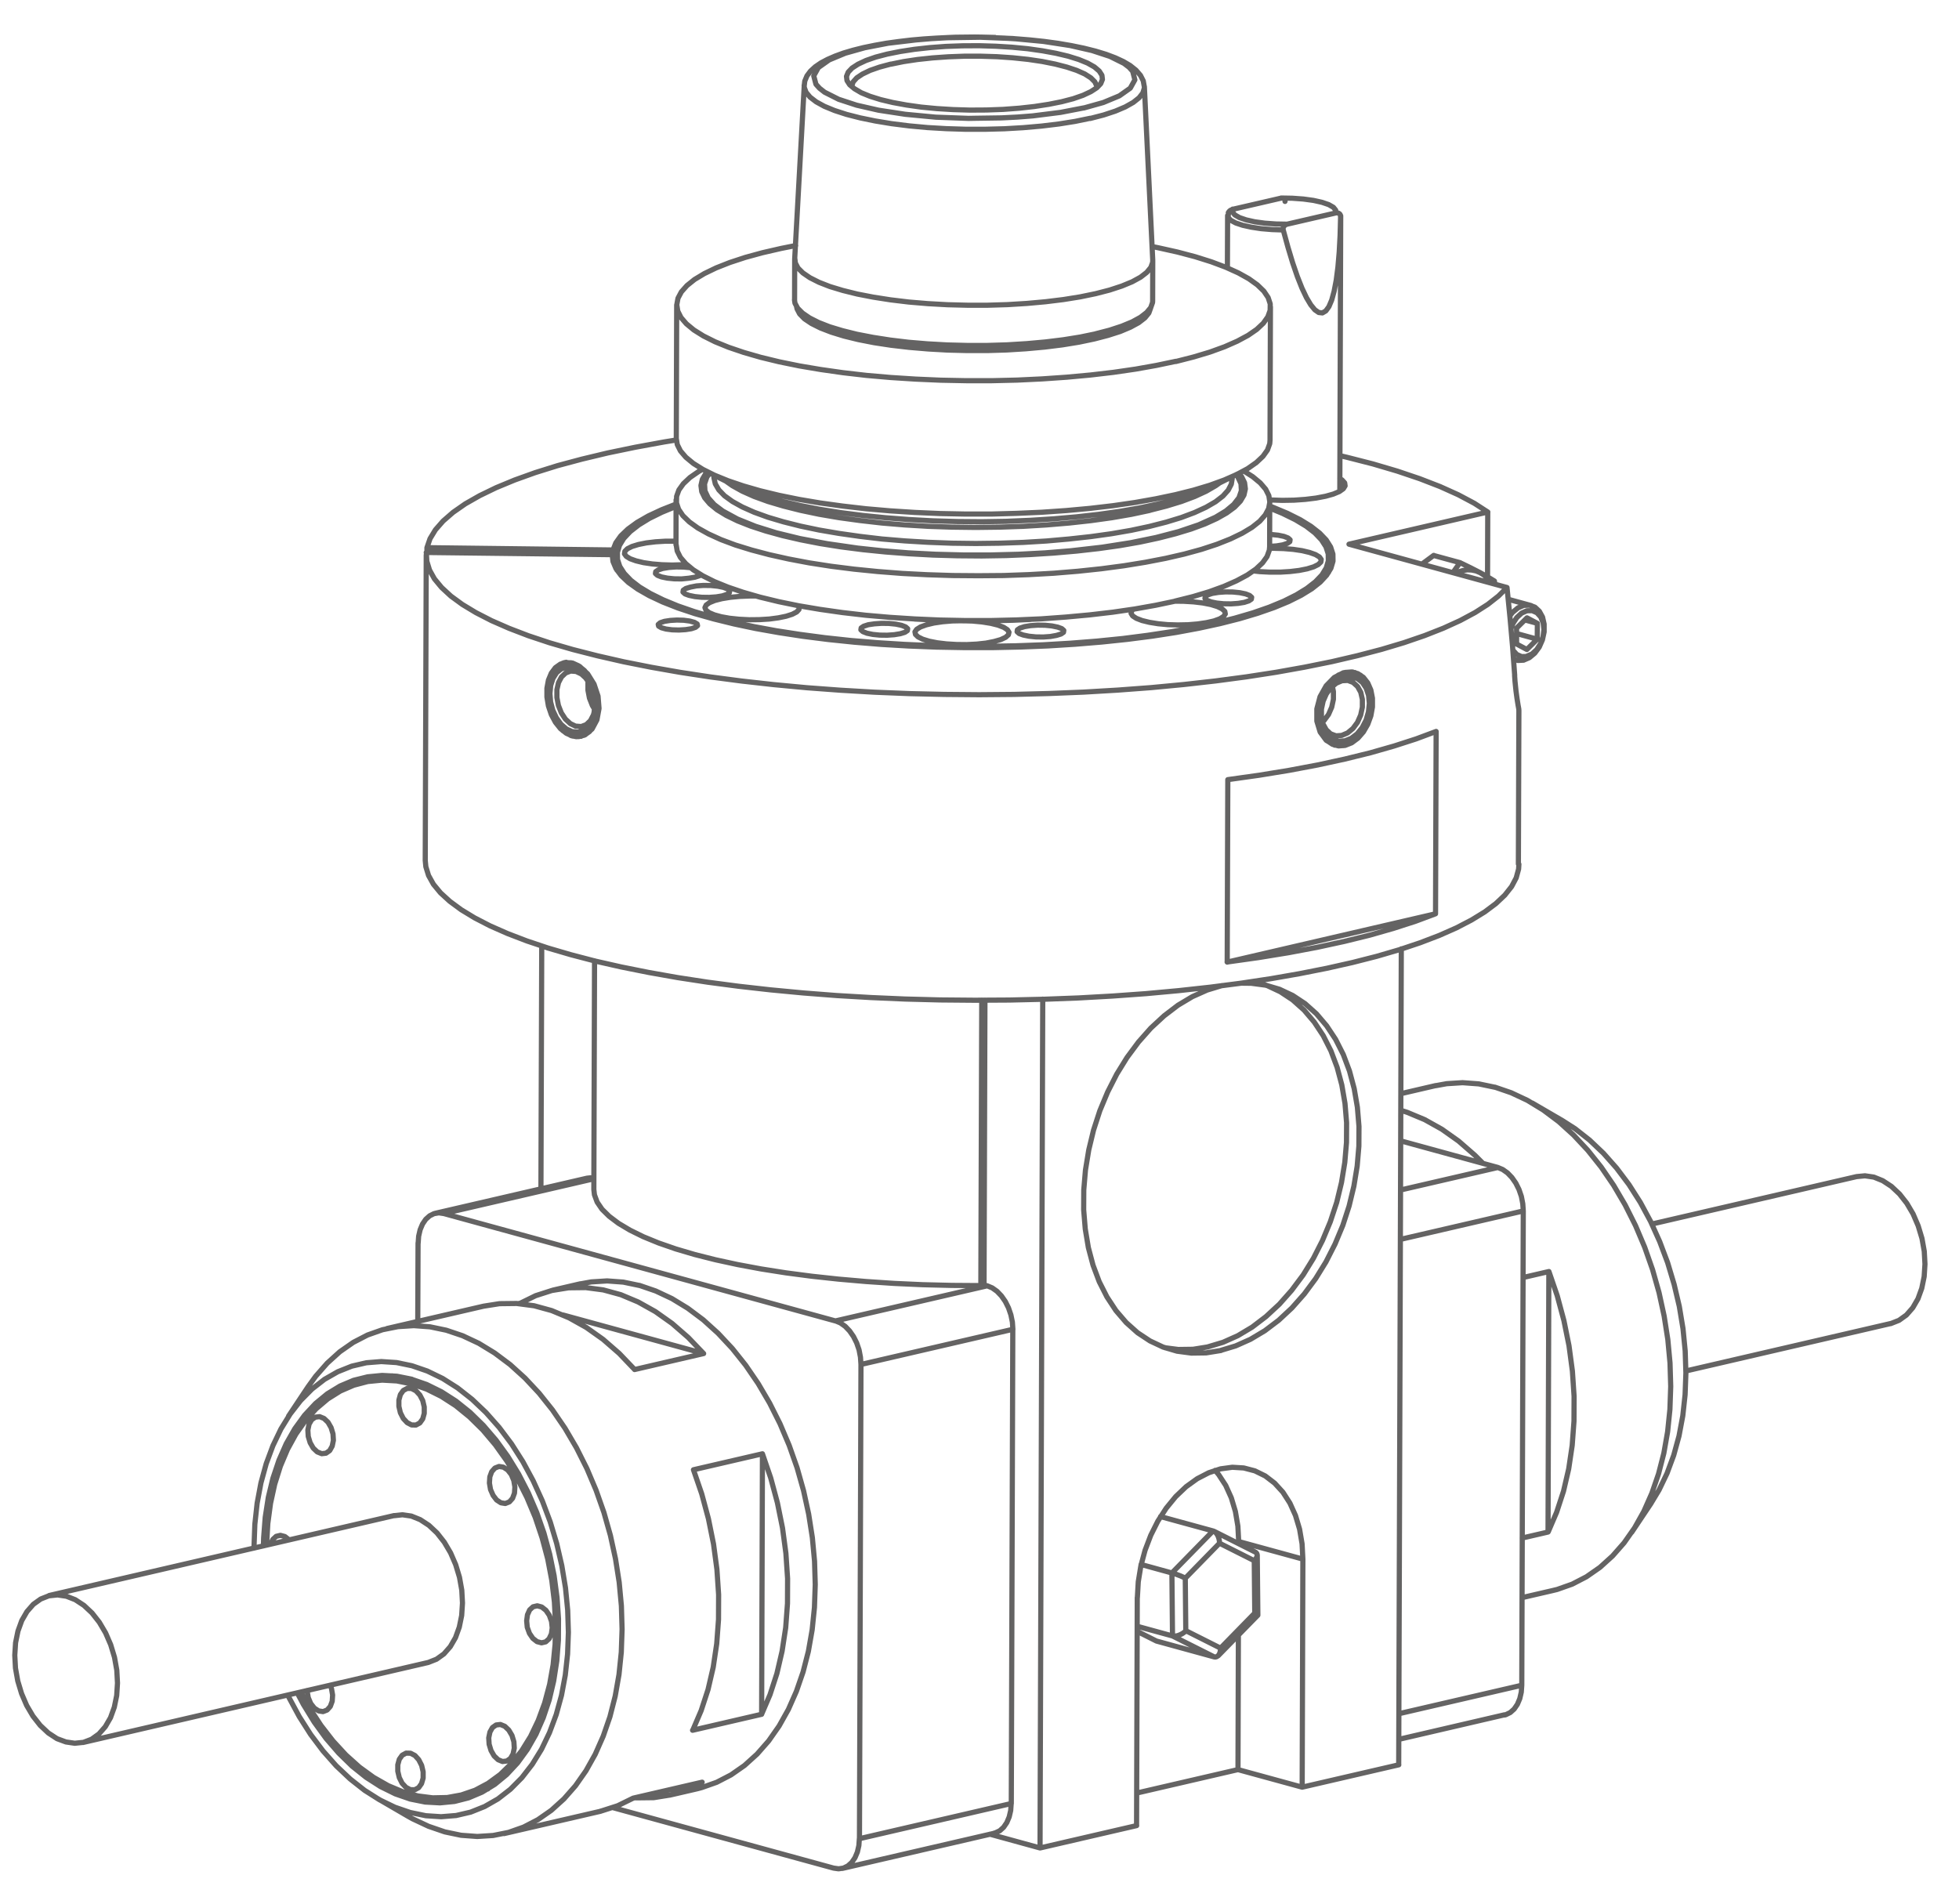 <?xml version="1.0" encoding="utf-8"?>
<!-- Generator: Adobe Illustrator 27.4.1, SVG Export Plug-In . SVG Version: 6.00 Build 0)  -->
<svg version="1.1" id="katman_1" xmlns="http://www.w3.org/2000/svg" xmlns:xlink="http://www.w3.org/1999/xlink" x="0px" y="0px"
	 viewBox="0 0 196.25 190.76" style="enable-background:new 0 0 196.25 190.76;" xml:space="preserve">
<style type="text/css">
	.st0{fill:none;stroke:#646363;stroke-width:0.519;stroke-linecap:round;stroke-linejoin:round;stroke-miterlimit:10;}
</style>
<path class="st0" d="M42.7,55.6L42.6,86.2 M152.11,86.56l0.05-15.35 M30.86,138.94l-1.95,2.93 M37.79,180.17l3.04,1.77
	 M48.45,130.86l-9.68,2.24 M58.13,128.62l-2.76,0.64 M67.08,179.85l2.77-0.64 M50.5,183.7l9.68-2.24 M45.98,179.9l2.89-0.67
	 M39.28,137.84l-2.9,0.67 M67.79,30.55l-0.04,13.36 M127.23,44.1l0.04-13.36 M70.94,47.31l2.19,1.1 M121.82,48.56l2.19-1.09
	 M67.73,50.08l-0.01,4.5 M127.19,54.77l0.01-4.5 M71.52,47.59l0,0.21 M123.44,47.97l0-0.21 M59.56,96.26l-0.07,22.89 M115.48,26.07
	l-0.84-17.4 M80.57,8.56l-0.96,17.4 M97.62,3.71l-1.88,0.02L95,3.76l-1.21,0.06L92.56,3.9L91.3,4.01l-1.26,0.15L88.8,4.33
	l-1.18,0.21L86.5,4.77l-1.04,0.26l-0.95,0.28l-0.85,0.31l-0.76,0.33l-0.66,0.35l-0.57,0.39l-0.47,0.43l-0.36,0.48l-0.22,0.53
	l-0.05,0.43 M99.68,3.75l-0.07,0l-1.24-0.03l-0.74-0.01 M114.63,8.66l-0.1-0.56l-0.28-0.55l-0.45-0.52l-0.59-0.47l-0.68-0.4
	l-0.8-0.37l-0.93-0.35l-1.05-0.32l-1.16-0.29l-1.26-0.26l-1.34-0.23l-1.4-0.19l-1.42-0.15l-1.36-0.11l-1.19-0.07l-0.94-0.04
	 M79.61,26.02l-0.01,4.02 M115.47,30.15l0.01-4.02 M84.38,187.19l15.21-3.52 M125.78,155.51l-4.17-2.1 M122.04,165.88l3.97-4.06
	 M126.01,161.82l-0.06-6.03 M58.8,118.04l-15.21,3.52 M140.13,174.26l10.59-2.46 M152.48,160.06l3.07-0.71 M143.83,108.76
	l-3.49,0.81 M163.46,153.52l1.95-2.92 M156.54,112.28l-3.04-1.77 M168.9,137.35l20.5-4.75 M185.99,117.88l-20.5,4.75 M39.48,151.84
	l-34.56,8.01 M8.33,174.57l34.56-8.01 M134.22,49.22l0.09-27.6 M122.98,21.59l-0.02,5.24 M123.05,21.67l-0.02,0.12 M123.09,21.32
	l-0.02,0.13 M153.39,60.67l-2.3-0.63 M151.62,66.05l0.27,0.07 M58.2,73.77l0.01,0 M56.73,66.35l-0.24,0.05 M135.74,67.38l-0.01,0
	 M133.73,74.66l0.01,0 M61.81,55.66l0,1.47 M133.09,57.35l0.01-1.47 M69.26,62.99l-0.58,0.09l-0.67,0.04l-0.68-0.02l-0.61-0.08
	l-0.47-0.13l-0.27-0.16l-0.04-0.17l0.2-0.17l0.42-0.14l0.58-0.09l0.67-0.04l0.68,0.02l0.61,0.08l0.47,0.13l0.27,0.16l0.04,0.17
	l-0.2,0.17L69.26,62.99z M132.78,49.72l-0.94,0.18l-1.06,0.13l-1.14,0.08l-1.18,0.02l-1.17-0.04l-0.1-0.01 M134.22,47.94l0.23,0.15
	l0.26,0.29l0.04,0.3l-0.18,0.29l-0.4,0.28l-0.6,0.25l-0.78,0.22 M61.34,55.57l-18.64-0.22 M61.41,55.1l0.28-0.71l0.5-0.7l0.71-0.68
	l0.92-0.67l1.13-0.65l1.33-0.62l1.45-0.57 M127.21,50.7l0.31,0.12l1.46,0.61l1.28,0.64l1.07,0.66l0.87,0.68l0.66,0.69l0.44,0.7
	l0.23,0.71l0.01,0.71l-0.21,0.71l-0.43,0.7l-0.64,0.69l-0.85,0.67l-1.06,0.65l-1.26,0.63l-1.45,0.6L126,61.44l-1.81,0.54l-1.97,0.5
	l-2.12,0.46l-2.26,0.42l-2.38,0.37l-2.49,0.32l-2.58,0.27l-2.66,0.22l-2.72,0.17l-2.77,0.11l-2.8,0.06l-2.81,0l-2.81-0.05
	l-2.79-0.11l-2.74-0.16l-2.69-0.22l-2.62-0.27l-2.53-0.32l-2.43-0.37l-2.31-0.41l-2.18-0.46l-2.03-0.5l-1.88-0.53l-1.71-0.57
	l-1.53-0.6l-1.34-0.63l-1.14-0.65l-0.94-0.67l-0.73-0.69l-0.52-0.7l-0.3-0.71l-0.08-0.71 M42.77,54.87l18.64,0.23 M42.77,54.87
	l0.31-0.9l0.54-0.89l0.77-0.88l1-0.87l1.22-0.85l1.44-0.82l1.65-0.8l1.86-0.77l2.06-0.74l2.24-0.7L58.29,46l2.59-0.62l2.75-0.57
	l2.89-0.53l1.23-0.2 M134.23,45.65l0.69,0.16l2.62,0.67l2.44,0.72l2.25,0.76l2.04,0.79l1.82,0.82l1.6,0.85l1.36,0.88 M149.04,51.3
	l-13.9,3.22 M135.14,54.52l15.83,4.34 M150.97,58.86l-0.85,0.85l-1.07,0.84l-1.28,0.82l-1.49,0.8l-1.69,0.77l-1.88,0.74l-2.07,0.71
	l-2.24,0.67l-2.41,0.63l-2.57,0.6l-2.72,0.55l-2.85,0.51l-2.98,0.46l-3.09,0.41l-3.19,0.36l-3.28,0.31l-3.35,0.25l-3.41,0.2
	l-3.46,0.14l-3.49,0.09l-3.51,0.03l-3.51-0.03l-3.49-0.08l-3.47-0.14l-3.43-0.2l-3.37-0.25l-3.31-0.31l-3.22-0.36l-3.13-0.41
	l-3.02-0.46l-2.9-0.51l-2.77-0.55l-2.63-0.6l-2.47-0.63l-2.31-0.67l-2.13-0.71L51,62.95l-1.76-0.77l-1.56-0.8l-1.36-0.82l-1.15-0.84
	l-0.93-0.86l-0.72-0.87l-0.49-0.88l-0.27-0.88l-0.05-0.88 M57.21,73.7l-0.83-0.5l-0.7-0.85l-0.51-1.11L54.91,70l0-1.23l0.26-1.07
	l0.51-0.81l0.7-0.45l0.83-0.04l0.86,0.37l0.8,0.74l0.64,1.03l0.4,1.2l0.1,1.24l-0.21,1.14l-0.49,0.92l-0.71,0.59l-0.84,0.18
	L57.21,73.7z M134.59,74.7l-0.92-0.06l-0.81-0.47l-0.61-0.83l-0.33-1.09v-1.23l0.32-1.22l0.61-1.09l0.81-0.83l0.92-0.48l0.91-0.08
	l0.81,0.33l0.62,0.71l0.38,1.01l0.09,1.19l-0.2,1.24l-0.47,1.16l-0.7,0.94l-0.86,0.61L134.59,74.7z M122.94,96.39L123,78.11
	 M143.81,91.55l-2.01,0.75l-2.2,0.71l-2.38,0.68l-2.56,0.63l-2.72,0.59l-2.87,0.54l-3.01,0.49l-3.13,0.44 M143.87,73.28l-0.06,18.27
	 M123,78.11l3.13-0.44l3-0.49l2.87-0.54l2.72-0.59l2.56-0.63l2.38-0.68l2.2-0.71l2.01-0.75 M152.16,71.2l-0.01-0.17 M149.04,51.3
	l-0.02,6.49 M42.77,55.35l0-0.48 M42.6,86.2l0.06,0.63l0.27,0.88l0.49,0.88l0.71,0.86l0.93,0.85l1.14,0.84l1.35,0.82l1.55,0.8
	l1.75,0.77l1.93,0.74l2.12,0.71l2.29,0.67l2.45,0.64l2.61,0.59l2.75,0.55l2.88,0.51l3,0.46l3.11,0.41l3.2,0.36l3.28,0.31l3.35,0.26
	l3.41,0.2l3.45,0.15l3.48,0.09l3.49,0.03l3.49-0.02l3.47-0.08l3.44-0.13l3.4-0.19l3.34-0.24l3.27-0.3l3.19-0.35l3.09-0.4l2.98-0.45
	l2.86-0.5l2.73-0.54l2.58-0.58l2.43-0.62l2.26-0.66l2.09-0.7l1.91-0.73l1.72-0.76l1.52-0.79l1.32-0.81l1.11-0.83l0.9-0.85l0.68-0.86
	l0.46-0.87l0.24-0.88l0.03-0.49 M151.74,67.67l-0.21-2.86l-0.26-2.94l-0.3-3.01 M152.15,71.03l-0.07-0.38l-0.11-0.69l-0.1-0.74
	l-0.1-0.97l-0.04-0.59 M41.11,181.59l1.55,0.32l1.53,0.1l1.5-0.12l1.46-0.34l1.4-0.56l1.33-0.76l1.25-0.97l1.15-1.16l1.04-1.34
	l0.93-1.51l0.8-1.67l0.67-1.8l0.53-1.93l0.38-2.03l0.23-2.11l0.08-2.17l-0.07-2.22l-0.22-2.24l-0.37-2.23l-0.51-2.21l-0.65-2.17
	l-0.79-2.1l-0.92-2.02l-1.03-1.91l-1.14-1.79l-1.24-1.65l-1.32-1.49l-1.39-1.32l-1.45-1.14l-1.5-0.95l-1.53-0.74l-1.54-0.53
	l-1.54-0.32l-1.53-0.1l-1.5,0.12l-1.46,0.34l-1.4,0.56l-1.33,0.76l-1.25,0.97l-1.15,1.16l-1.04,1.34l-0.93,1.51l-0.8,1.67l-0.67,1.8
	l-0.53,1.93l-0.38,2.03l-0.23,2.11l-0.08,2.17v0.22 M28.83,169.82l0.12,0.25l1.03,1.91l1.14,1.79l1.24,1.65l1.32,1.49l1.4,1.32
	l1.45,1.14l1.5,0.95l1.53,0.74l1.54,0.53 M44.56,183.53l-1.63-0.56l-1.62-0.76l-0.48-0.27 M30.86,138.94l0.76-1.05l1.16-1.32
	l1.26-1.14l1.35-0.94l1.43-0.74l1.5-0.53l1.55-0.31l1.59-0.1l1.62,0.12l1.63,0.34l1.63,0.55l1.62,0.76l1.59,0.97l1.55,1.16
	l1.49,1.35l1.42,1.52l1.34,1.68l1.25,1.83l1.15,1.96l1.04,2.07l0.92,2.17l0.79,2.24l0.65,2.3l0.51,2.34l0.37,2.36l0.22,2.36
	l0.07,2.34l-0.08,2.3l-0.23,2.24l-0.38,2.16L61.1,172l-0.67,1.94l-0.8,1.81l-0.93,1.66l-1.05,1.5l-1.16,1.32l-1.26,1.14l-1.35,0.94
	l-1.43,0.74l-1.5,0.53l-1.55,0.31l-1.59,0.1l-1.62-0.12l-1.63-0.34 M61.41,56.21l0-1.12 M61.34,55.57v0.16 M41.25,138.19l1.5,0.52
	l1.48,0.73l1.45,0.93l1.4,1.12l1.34,1.31l1.27,1.48l1.18,1.63l1.08,1.76l0.97,1.88l0.85,1.98l0.72,2.06l0.58,2.12l0.44,2.15
	l0.29,2.17l0.15,2.16l-0.01,2.13l-0.16,2.08l-0.31,2l-0.45,1.91l-0.6,1.79l-0.73,1.66l-0.86,1.51l-0.98,1.35l-1.09,1.17l-1.19,0.98
	l-1.28,0.78l-1.35,0.57l-1.41,0.36l-1.45,0.14l-1.48-0.08l-1.5-0.3l-1.5-0.52l-1.48-0.73l-1.45-0.93l-1.4-1.12l-1.34-1.31
	l-1.27-1.47l-1.18-1.63l-1.08-1.76l-0.61-1.15 M26.39,154.88l0.02-0.79l0.16-2.08l0.31-2l0.46-1.91l0.6-1.79l0.73-1.66l0.86-1.51
	l0.98-1.35l1.09-1.17l1.19-0.98l1.28-0.78l1.35-0.57l1.41-0.35l1.45-0.14l1.48,0.08l1.5,0.3 M64.07,128.79l-1.63-0.34l-1.62-0.12
	l-1.59,0.1l-1.1,0.2 M69.85,179.21l0.45-0.12l1.5-0.53l1.43-0.74l1.35-0.94l1.26-1.14l1.16-1.32l1.05-1.5l0.93-1.66l0.8-1.81
	l0.67-1.94l0.53-2.06l0.38-2.16l0.23-2.24l0.08-2.3l-0.07-2.34l-0.22-2.36l-0.37-2.36l-0.51-2.34l-0.65-2.3l-0.79-2.24l-0.92-2.17
	l-1.04-2.07l-1.15-1.96l-1.25-1.83l-1.34-1.68l-1.42-1.52l-1.49-1.35l-1.55-1.16l-1.59-0.97l-1.62-0.76l-1.63-0.56 M52.11,130.57
	l1.55-0.76l1.62-0.52l1.68-0.27l1.72-0.02l1.75,0.23l1.76,0.48l1.74,0.73l1.72,0.96l1.68,1.19l1.62,1.41l1.54,1.61 M51.95,130.6
	l0.16-0.04 M48.45,130.86l1.59-0.25l1.72-0.02l1.75,0.23l1.75,0.48l1.75,0.73l1.72,0.96l1.68,1.19l1.62,1.41l1.54,1.61
	 M63.57,137.21l6.91-1.6 M70.34,178.55l-1.55,0.76l-1.62,0.52l-1.68,0.27l-1.72,0.02l-0.18-0.01 M63.43,180.15l6.91-1.6
	 M63.43,180.15l-1.55,0.76l-1.62,0.52l-0.09,0.02 M76.38,145.65l0.83,2.42l0.67,2.49l0.51,2.52l0.34,2.54l0.17,2.53l-0.01,2.49
	l-0.18,2.43l-0.36,2.35l-0.52,2.24l-0.69,2.12l-0.84,1.96 M69.47,147.25l6.91-1.6 M69.47,147.25l0.83,2.42l0.67,2.49l0.51,2.53
	l0.34,2.54l0.17,2.53l-0.01,2.49l-0.18,2.43l-0.35,2.35l-0.52,2.24l-0.69,2.11l-0.84,1.96 M69.38,173.35l6.91-1.6 M41.25,138.65
	l1.49,0.52l1.47,0.73l1.44,0.93l1.39,1.13l1.33,1.31l1.25,1.48l1.16,1.63l1.06,1.77l0.95,1.89l0.83,1.98l0.69,2.06l0.56,2.11
	l0.41,2.15l0.26,2.16l0.11,2.14l-0.04,2.1l-0.2,2.05l-0.35,1.96l-0.5,1.87l-0.64,1.74l-0.77,1.61l-0.9,1.45l-1.02,1.27l-1.12,1.09
	l-1.22,0.89l-1.3,0.69l-1.37,0.47l-1.42,0.26l-1.46,0.03l-1.48-0.19l-1.49-0.41l-1.48-0.62l-1.46-0.83l-1.42-1.03l-1.36-1.22
	l-1.29-1.4l-1.21-1.56l-1.11-1.7l-0.91-1.64 M26.71,154.8l0-0.09l0.12-2.08l0.27-2.01l0.42-1.92l0.57-1.81l0.71-1.68l0.84-1.53
	l0.96-1.36l1.07-1.18l1.17-0.99l1.26-0.79l1.34-0.58l1.4-0.37l1.44-0.14l1.47,0.08l1.49,0.3 M49.33,173.08l0.37-0.26l0.43-0.05
	l0.44,0.18l0.4,0.38l0.32,0.54l0.19,0.63l0.04,0.64l-0.12,0.58l-0.26,0.45l-0.37,0.26l-0.43,0.05l-0.44-0.18l-0.4-0.38l-0.31-0.54
	l-0.19-0.63l-0.04-0.64l0.12-0.58L49.33,173.08z M49.4,149.82l-0.26-0.59l-0.11-0.65l0.04-0.62l0.19-0.52l0.32-0.36l0.41-0.16
	l0.44,0.07l0.43,0.28l0.36,0.46l0.25,0.59l0.11,0.65l-0.04,0.62l-0.19,0.52l-0.32,0.36l-0.41,0.16l-0.44-0.07l-0.43-0.28
	L49.4,149.82z M33.03,145.33l-0.37,0.26l-0.43,0.05l-0.45-0.18l-0.4-0.38l-0.31-0.54l-0.19-0.63l-0.04-0.64l0.12-0.58l0.26-0.45
	l0.37-0.26l0.43-0.05l0.44,0.18l0.4,0.38l0.31,0.54l0.19,0.63l0.04,0.64l-0.12,0.58L33.03,145.33z M33.08,168.83l0.13,0.35
	l0.11,0.64l-0.04,0.62l-0.19,0.52l-0.32,0.36l-0.41,0.16l-0.44-0.07l-0.43-0.28l-0.36-0.46l-0.25-0.59l-0.11-0.65l0-0.07
	 M41.13,175.65l0.44,0.23l0.38,0.42l0.29,0.57l0.15,0.64l0,0.63l-0.16,0.55l-0.29,0.41l-0.39,0.21l-0.44-0.01l-0.44-0.23l-0.39-0.42
	L40,178.09l-0.15-0.64l0-0.64l0.15-0.55l0.29-0.41l0.39-0.21L41.13,175.65z M27.11,154.71l0.22-0.48l0.34-0.31l0.42-0.1l0.45,0.12
	l0.42,0.33l0.01,0.01 M41.23,142.76l-0.44-0.23l-0.39-0.42l-0.29-0.57l-0.15-0.64l0-0.63l0.15-0.55l0.29-0.41l0.39-0.21l0.44,0.01
	l0.44,0.23l0.39,0.42l0.29,0.56l0.15,0.64l0,0.64l-0.15,0.55l-0.29,0.41l-0.39,0.21L41.23,142.76z M52.76,162.38l0.08-0.6l0.22-0.49
	l0.34-0.31l0.42-0.1l0.45,0.12l0.42,0.33l0.34,0.5l0.22,0.61l0.07,0.65l-0.08,0.6l-0.23,0.49l-0.34,0.31l-0.42,0.1l-0.45-0.12
	l-0.42-0.33l-0.34-0.5l-0.22-0.61L52.76,162.38z M42.89,166.56l0.03-0.01l0.81-0.32l0.74-0.53l0.64-0.73l0.52-0.9l0.38-1.05
	l0.24-1.17l0.08-1.25l-0.07-1.29l-0.23-1.29l-0.38-1.26l-0.51-1.18l-0.63-1.07l-0.73-0.93l-0.81-0.76l-0.87-0.57l-0.89-0.36
	l-0.89-0.13l-0.83,0.09 M109.62,33.96l-1.53,0.32l-1.66,0.27l-1.77,0.22l-1.87,0.17l-1.93,0.12l-1.97,0.06l-1.99,0l-1.98-0.05
	l-1.95-0.11l-1.89-0.16l-1.81-0.21l-1.71-0.26l-1.58-0.31l-1.43-0.35l-1.27-0.39l-1.09-0.42l-0.9-0.45l-0.7-0.47l-0.48-0.49
	l-0.26-0.5l-0.05-0.23 M115.28,30.82l-0.01,0.04l-0.18,0.5l-0.4,0.49l-0.62,0.48l-0.83,0.45l-1.02,0.43L111,33.6l-1.38,0.36
	 M117.79,36.2l-1.95,0.41l-2.08,0.37l-2.2,0.32l-2.31,0.27l-2.39,0.22l-2.46,0.17l-2.51,0.12l-2.54,0.06l-2.56,0l-2.55-0.05
	l-2.53-0.11l-2.49-0.16l-2.42-0.21l-2.34-0.27l-2.25-0.32l-2.13-0.36l-2.01-0.41l-1.86-0.45l-1.7-0.49l-1.53-0.52l-1.35-0.55
	l-1.16-0.58l-0.96-0.6l-0.75-0.62l-0.54-0.63l-0.32-0.64l-0.1-0.64l0.12-0.65l0.34-0.64l0.56-0.63L69.58,28l0.98-0.59l1.18-0.57
	l1.37-0.54l1.55-0.51l1.72-0.47l1.87-0.43l1.46-0.29 M115.42,24.7l0.6,0.12l1.93,0.43l1.78,0.47l1.62,0.51l1.44,0.54l1.26,0.57
	l1.06,0.59l0.85,0.61l0.65,0.63l0.43,0.64l0.21,0.64l-0.01,0.65l-0.23,0.64l-0.45,0.64l-0.66,0.62l-0.87,0.6l-1.08,0.58l-1.27,0.56
	l-1.46,0.53l-1.63,0.49l-1.8,0.46 M117.75,49.56l-1.95,0.41l-2.08,0.37l-2.2,0.32l-2.31,0.27l-2.39,0.22l-2.46,0.17l-2.51,0.11
	L99.3,51.5l-2.56,0l-2.55-0.05l-2.53-0.11l-2.49-0.16l-2.42-0.21l-2.34-0.27l-2.25-0.31l-2.13-0.36l-2.01-0.41l-1.86-0.45l-1.7-0.49
	l-1.53-0.52l-1.35-0.55l-1.16-0.58l-0.96-0.6l-0.75-0.62l-0.54-0.63l-0.32-0.64l-0.1-0.62 M127.23,44.1l-0.03,0.35l-0.23,0.64
	l-0.45,0.63l-0.66,0.62l-0.87,0.61l-1.08,0.58l-1.27,0.56l-1.46,0.53l-1.63,0.49l-1.8,0.45 M122.94,96.39l20.87-4.84 M116.07,50.47
	l1.72-0.43l1.55-0.47l1.38-0.51l1.1-0.49 M73.13,48.41l0.75,0.35l1.32,0.52l1.5,0.49l1.67,0.46l1.82,0.42l1.96,0.38l2.08,0.33
	l2.19,0.28l2.28,0.23l2.35,0.18l2.4,0.13l2.43,0.07l2.45,0.02l2.44-0.04l2.41-0.1l2.37-0.15l2.3-0.2l2.22-0.25l2.12-0.3l2-0.35
	l1.86-0.4 M124.59,47.18l0.91,0.58l0.75,0.62l0.54,0.63l0.32,0.64l0.1,0.65l-0.12,0.65l-0.34,0.64l-0.55,0.63l-0.77,0.61l-0.98,0.59
	l-1.18,0.57l-1.36,0.54l-1.55,0.51l-1.72,0.47l-1.87,0.43l-2.02,0.39l-2.15,0.35l-2.26,0.3l-2.35,0.25l-2.43,0.2l-2.49,0.14
	l-2.53,0.09L98,57.68l-2.56-0.02l-2.54-0.08l-2.51-0.13l-2.46-0.19l-2.39-0.24l-2.3-0.29l-2.19-0.34L78.99,56l-1.93-0.43l-1.78-0.47
	l-1.62-0.5l-1.44-0.54l-1.25-0.57l-1.06-0.59l-0.85-0.61l-0.65-0.63l-0.43-0.64l-0.21-0.64l0.01-0.65l0.23-0.64l0.45-0.63l0.66-0.62
	l0.87-0.6l0.4-0.23 M124.13,47.42l0.25,0.33l0.3,0.61l0.08,0.62l-0.14,0.62l-0.36,0.61l-0.58,0.6l-0.79,0.58l-0.99,0.56l-1.19,0.54
	l-1.38,0.51l-1.55,0.47l-1.72,0.44l-1.86,0.4l-2,0.35l-2.12,0.3l-2.22,0.25l-2.3,0.2l-2.37,0.15l-2.41,0.1l-2.44,0.04l-2.45-0.02
	l-2.43-0.07l-2.4-0.13l-2.35-0.18l-2.28-0.23l-2.19-0.28l-2.08-0.33l-1.96-0.38l-1.82-0.42l-1.67-0.46l-1.5-0.49l-1.32-0.52
	l-1.13-0.55l-0.93-0.57l-0.72-0.59l-0.51-0.6l-0.3-0.62l-0.08-0.62l0.14-0.62l0.36-0.61l0.13-0.15 M117.72,60.23l-1.95,0.41
	l-2.08,0.37l-2.2,0.32l-2.31,0.27l-2.39,0.22L104.32,62l-2.51,0.11l-2.54,0.06l-2.56,0l-2.55-0.05l-2.53-0.11l-2.48-0.16l-2.42-0.21
	l-2.34-0.27l-2.25-0.32l-2.13-0.36l-2-0.41l-1.86-0.45l-1.7-0.49l-1.53-0.52l-1.35-0.55l-1.16-0.58l-0.96-0.6l-0.75-0.62l-0.54-0.63
	l-0.32-0.64l-0.1-0.62 M127.19,54.77l-0.03,0.35l-0.23,0.64l-0.45,0.63l-0.66,0.62l-0.87,0.6l-1.08,0.58l-1.27,0.56l-1.46,0.53
	l-1.63,0.49l-1.8,0.45 M98.35,100.2l-0.09,28.6 M98.26,128.8l-2.91-0.02l-2.9-0.07l-2.87-0.13l-2.83-0.19l-2.76-0.24l-2.68-0.29
	l-2.59-0.34l-2.48-0.39l-2.36-0.44l-2.21-0.48l-2.06-0.52l-1.9-0.56l-1.73-0.6l-1.54-0.63l-1.34-0.66l-1.14-0.68l-0.93-0.7
	l-0.72-0.71l-0.49-0.72l-0.27-0.73l-0.06-0.54 M115.48,26.07l-0.01,0.22l-0.18,0.5l-0.41,0.5l-0.62,0.48l-0.84,0.46l-1.04,0.43
	l-1.22,0.4l-1.39,0.36l-1.55,0.32l-1.68,0.27l-1.79,0.22l-1.88,0.17l-1.95,0.12l-1.99,0.06l-2.01,0l-2-0.05l-1.97-0.11l-1.91-0.16
	l-1.83-0.22l-1.73-0.27l-1.6-0.31l-1.45-0.36l-1.29-0.39l-1.1-0.43l-0.91-0.46l-0.7-0.48l-0.49-0.49l-0.26-0.5l-0.05-0.41
	 M83.69,132.34l15.21-3.52 M98.9,128.82l0.5,0.21l0.48,0.34l0.44,0.46l0.39,0.56l0.32,0.64l0.24,0.7l0.15,0.73l0.05,0.73
	 M101.46,133.18l-15.21,3.52 M86.25,136.7l-0.05-0.73l-0.14-0.73l-0.24-0.7l-0.32-0.64l-0.39-0.56l-0.44-0.46l-0.48-0.34l-0.5-0.21
	 M44.46,121.58l-0.5-0.07l-0.48,0.08l-0.44,0.22l-0.39,0.35l-0.32,0.47l-0.24,0.57l-0.15,0.65l-0.05,0.7 M44.46,121.58l39.23,10.76
	 M86.25,136.7l-0.15,47.51 M83.51,187.16l0.5,0.07l0.48-0.07l0.45-0.22l0.39-0.35l0.32-0.47l0.24-0.57l0.15-0.65l0.05-0.7
	 M83.51,187.16L61.4,181.1 M41.85,132.39l0.03-7.86 M97.61,11.85l-0.58,0.01l-3.28-0.12l-3.06-0.29l-1.76-0.27 M101.46,133.18
	l-0.15,47.51 M86.1,184.21l15.2-3.52 M88.22,9.98l-1.06-0.33l-0.88-0.36L85.6,8.89l-0.48-0.4l-0.27-0.42L84.8,7.65l0.17-0.42
	l0.39-0.41l0.6-0.39l0.79-0.37l0.98-0.34l1.15-0.3l1.3-0.26l1.43-0.22l1.53-0.17l1.6-0.12l1.66-0.06l1.68-0.01l1.67,0.05l1.63,0.1
	l1.57,0.15l1.48,0.21l1.36,0.25l1.22,0.29l1.06,0.33l0.88,0.36l0.69,0.39l0.48,0.41l0.27,0.42l0.05,0.42l-0.17,0.42l-0.39,0.41
	l-0.6,0.39l-0.79,0.37l-0.98,0.34l-1.15,0.3l-1.3,0.26l-1.43,0.22l-1.53,0.17l-1.61,0.12l-1.66,0.06l-1.68,0.01l-1.67-0.05
	l-1.63-0.1l-1.57-0.15l-1.48-0.21l-1.36-0.25L88.22,9.98z M104.46,100.1l-0.27,85.04 M140.12,176.81l0.26-81.75 M130.45,179.05
	l9.68-2.24 M130.45,179.05l0.07-22.84 M130.52,156.21l-0.08-1.54l-0.25-1.47l-0.41-1.37l-0.56-1.24l-0.7-1.09l-0.83-0.91l-0.94-0.72
	l-1.04-0.51l-1.11-0.29l-1.15-0.07l-1.18,0.16l-1.18,0.39l-1.16,0.6l-1.11,0.8l-1.04,0.99l-0.95,1.16l-0.84,1.3l-0.71,1.42
	l-0.57,1.5l-0.42,1.56l-0.26,1.59l-0.09,1.58 M113.93,160.05l-0.07,22.84 M104.19,185.14l9.68-2.24 M122.3,135.29l1.49-0.45
	l1.48-0.66l1.44-0.86l1.39-1.05l1.32-1.23l1.24-1.4l1.14-1.54l1.03-1.67l0.91-1.79l0.78-1.87l0.63-1.94l0.48-1.99l0.33-2.01l0.17-2
	l0.01-1.98l-0.16-1.93l-0.32-1.86l-0.47-1.76l-0.62-1.65l-0.77-1.52l-0.9-1.36l-1.02-1.2l-1.14-1.02l-1.24-0.82l-1.32-0.62
	l-1.39-0.41l-1.44-0.19l-0.93-0.01 M122.42,98.74l-1.49,0.45l-1.48,0.66l-1.44,0.86l-1.39,1.06l-1.33,1.23l-1.24,1.4l-1.15,1.55
	l-1.03,1.67l-0.91,1.79l-0.78,1.87l-0.63,1.94l-0.48,1.99l-0.33,2.01l-0.17,2l-0.01,1.98l0.16,1.93l0.31,1.86l0.47,1.77l0.62,1.65
	l0.77,1.52l0.9,1.37l1.03,1.2l1.14,1.02l1.24,0.82l1.32,0.62l1.39,0.41l1.44,0.19l1.48-0.02l1.49-0.24 M98.67,100.2l-0.09,28.53
	 M104.19,185.14l-5.02-1.38 M101.3,180.69l-0.05,0.7l-0.15,0.64l-0.24,0.57l-0.32,0.47l-0.39,0.35l-0.45,0.21l-0.12,0.03
	 M98.57,128.73l0.32,0.09 M76.3,171.75l0.08-26.1 M98.26,128.8l0.32-0.07 M109.75,33.45l-1.55,0.32l-1.68,0.27l-1.79,0.22
	l-1.89,0.17l-1.95,0.12l-1.99,0.06l-2.01,0l-2-0.05l-1.97-0.11l-1.91-0.16l-1.83-0.22l-1.73-0.27l-1.6-0.31l-1.45-0.36l-1.29-0.39
	l-1.1-0.43l-0.91-0.46l-0.7-0.48l-0.49-0.49l-0.27-0.5l-0.05-0.35 M115.47,30.15l-0.01,0.16l-0.18,0.51l-0.41,0.49l-0.62,0.48
	l-0.84,0.46l-1.04,0.43l-1.22,0.4l-1.39,0.36 M70.48,135.6l-14.09-3.86 M52.39,130.65l-0.29-0.08 M89.24,6.42l-1.12,0.3l-0.95,0.33
	L86.4,7.42L85.83,7.8l-0.36,0.4l-0.14,0.41l0,0.06 M109.88,8.76l-0.01-0.15l-0.19-0.41l-0.4-0.4l-0.61-0.39l-0.81-0.36l-0.99-0.33
	l-1.16-0.3l-1.3-0.26l-1.42-0.21l-1.52-0.16l-1.59-0.11l-1.63-0.05l-1.64,0l-1.62,0.06l-1.57,0.11l-1.5,0.16l-1.4,0.21l-1.27,0.26
	 M121.02,134.93l1.5-0.45l1.48-0.66l1.44-0.86l1.39-1.06l1.33-1.23l1.24-1.4l1.15-1.54l1.03-1.67l0.91-1.79l0.78-1.87l0.64-1.94
	l0.48-1.99l0.33-2.01l0.17-2l0.01-1.98l-0.16-1.93l-0.32-1.86l-0.47-1.76l-0.62-1.65l-0.77-1.52l-0.9-1.36l-1.02-1.2l-1.14-1.02
	l-1.24-0.82l-1.32-0.62l-0.23-0.08 M116.73,135.03l1.31,0.17l1.48-0.02l1.49-0.24 M124.09,154.44l6.43,1.76 M124.09,154.44
	l-0.08-1.54l-0.25-1.47l-0.41-1.37l-0.56-1.24l-0.71-1.09l-0.35-0.42 M122.17,154.61l-3.43,3.51 M117.4,157.59l0.14,0.04l0.16,0.05
	l0.18,0.06l0.18,0.07l0.19,0.07l0.18,0.08l0.17,0.08l0.15,0.07 M117.4,157.59l4.12-4.21 M122.17,154.61l-0.01-0.21l-0.04-0.21
	l-0.06-0.2l-0.08-0.18l-0.1-0.16l-0.11-0.13l-0.12-0.09l-0.13-0.05 M121.52,153.38l-5.26-1.44 M117.4,157.59l-3.09-0.85
	 M117.46,163.9l-0.06-6.31 M118.74,158.11l0.05,5.26 M117.46,163.9l0.14,0.02l0.16-0.01l0.18-0.03l0.18-0.06l0.18-0.08l0.18-0.1
	l0.17-0.12l0.15-0.13 M125.7,161.62l-0.05-5.26 M122.27,165.12l3.43-3.51 M118.79,163.37l3.48,1.75 M125.65,156.36l-3.48-1.75
	 M113.92,163.44l1.93,0.97 M124.02,177.29l0.04-13.47 M124.09,154.66v-0.22 M124.02,177.29l-10.15,2.35 M117.46,163.9l-3.54-0.97
	 M121.64,166l-4.18-2.1 M121.64,166l0.12,0.01l0.12-0.03l0.11-0.07l0.1-0.1l0.08-0.14l0.06-0.17l0.03-0.19l0.01-0.2 M121.64,166
	l-5.79-1.59 M125.65,156.36l0.12-0.14l0.09-0.14l0.06-0.14l0.02-0.13l-0.01-0.11l-0.05-0.1l-0.08-0.07l-0.03-0.02 M125.7,161.62
	l0.12,0.07l0.09,0.06l0.06,0.04l0.02,0.03l0,0.01 M124.02,177.29l6.43,1.76 M58.8,118.04l0.36-0.04l0.33,0.03 M150.04,116.96
	l0.5,0.21l0.48,0.34l0.44,0.46l0.39,0.56l0.32,0.64l0.24,0.7l0.14,0.73l0.05,0.73 M152.6,121.32l-0.15,47.51 M54.19,119.1
	l0.08-24.33 M140.33,114.3l9.71,2.66 M152.45,168.83l-0.05,0.7l-0.15,0.65l-0.24,0.57l-0.32,0.47l-0.39,0.35l-0.45,0.22l-0.12,0.03
	 M149.77,108.93l-1.63-0.34l-1.62-0.12l-1.59,0.1l-1.1,0.2 M155.55,159.35l0.45-0.11l1.5-0.53l1.43-0.74l1.35-0.94l1.26-1.14
	l1.16-1.32l1.05-1.5l0.93-1.66l0.8-1.81l0.67-1.94l0.53-2.06l0.38-2.16l0.23-2.24l0.08-2.3l-0.07-2.34l-0.22-2.36l-0.37-2.36
	l-0.51-2.34l-0.65-2.3l-0.79-2.25l-0.92-2.17l-1.04-2.07l-1.15-1.96l-1.25-1.83l-1.34-1.68l-1.42-1.52l-1.49-1.35l-1.55-1.16
	l-1.59-0.97l-1.62-0.76l-1.63-0.56 M140.34,111.24l0.63,0.2l1.75,0.73l1.72,0.96l1.68,1.19l1.62,1.41l0.82,0.82 M155.08,153.49
	l-2.59,0.6 M155.17,127.39l0.83,2.42l0.67,2.49l0.51,2.52l0.34,2.54l0.17,2.53l-0.01,2.49l-0.18,2.43l-0.35,2.35l-0.52,2.24
	l-0.69,2.11l-0.84,1.96 M155.17,127.39l-2.59,0.6 M155.08,153.49l0.08-26.1 M156.54,112.28l1.25,0.8l1.45,1.14l1.39,1.32l1.32,1.49
	l1.24,1.65l1.14,1.79l1.03,1.91l0.91,2.02l0.79,2.1l0.65,2.17l0.52,2.21l0.37,2.23l0.22,2.24l0.07,2.21l-0.08,2.17l-0.23,2.11
	l-0.38,2.03l-0.53,1.93l-0.67,1.81l-0.8,1.67l-0.79,1.31 M187.72,117.93l0.89,0.36l0.87,0.57l0.81,0.76l0.73,0.93l0.63,1.07
	l0.51,1.19l0.38,1.26l0.23,1.29l0.07,1.29l-0.08,1.25l-0.24,1.17l-0.38,1.05l-0.52,0.9l-0.64,0.73l-0.74,0.53l-0.81,0.32l-0.03,0.01
	 M185.99,117.88l0.84-0.08l0.89,0.13 M6.6,174.52l0.89,0.13l0.87-0.09l0.81-0.31l0.74-0.53l0.64-0.73l0.52-0.9l0.38-1.05l0.24-1.17
	l0.08-1.25l-0.07-1.29l-0.23-1.29l-0.38-1.26l-0.51-1.18l-0.63-1.07l-0.73-0.93l-0.81-0.76l-0.87-0.57l-0.89-0.35l-0.89-0.13
	l-0.87,0.09l-0.81,0.32l-0.74,0.53l-0.64,0.73l-0.52,0.9l-0.38,1.05l-0.24,1.17l-0.08,1.25l0.07,1.29l0.23,1.29l0.38,1.26l0.51,1.19
	l0.63,1.07l0.73,0.93l0.81,0.76l0.87,0.57L6.6,174.52z M42.89,166.56l0.03-0.01l0.81-0.32l0.74-0.53l0.64-0.73l0.52-0.9l0.38-1.05
	l0.24-1.17l0.08-1.25l-0.07-1.29l-0.23-1.29l-0.38-1.26l-0.51-1.18l-0.63-1.07l-0.73-0.93l-0.81-0.76l-0.87-0.57l-0.89-0.36
	l-0.89-0.13l-0.83,0.09 M123,21.72l-0.02-0.13 M134.3,21.7l-0.05,1.87l-0.09,1.69l-0.13,1.51l-0.17,1.31l-0.21,1.1l-0.24,0.88
	l-0.28,0.66l-0.31,0.43l-0.34,0.2l-0.37-0.04l-0.39-0.27l-0.41-0.5l-0.43-0.72l-0.45-0.95l-0.46-1.16l-0.47-1.37l-0.47-1.56
	l-0.48-1.75 M123.49,20.97l-0.24,0.11l-0.11,0.1l-0.08,0.11l-0.01,0.02 M128.94,22.46l-1.12-0.02l-1.11-0.08l-1.02-0.14l-0.85-0.19
	l-0.67-0.23l-0.47-0.27l-0.23-0.29l0.02-0.29 M128.55,23.04l-0.01-0.11l0.01-0.11l0.04-0.1l0.09-0.12l0.16-0.11l0.1-0.03
	 M134.3,21.7l-0.01-0.11l-0.04-0.1l-0.06-0.07l-0.11-0.07l-0.18-0.03l-0.1,0.01 M133.79,21.34l-4.85,1.12 M123.49,20.97l4.85-1.12
	 M128.34,19.84l1.12,0.02l1.11,0.08l1.02,0.14l0.85,0.19l0.67,0.23l0.47,0.27l0.23,0.29l-0.02,0.28 M128.73,20.18l0.01-0.1
	l-0.01-0.09l-0.04-0.07l-0.09-0.06l-0.16-0.02l-0.1,0.01 M142.46,56.52l0.09-0.08l1.08-0.8 M146.26,56.37l-2.64-0.72 M146.26,56.37
	l-0.64,0.9l-0.09,0.1 M149.36,58.42l-0.07-0.11l-0.3-0.38l-0.34-0.32l-0.38-0.24 M148.27,57.37l-0.4-0.17l-0.43-0.09L147,57.09
	l-0.45,0.07l-0.45,0.14l-0.31,0.14 M148.27,57.37l-0.94-0.48l-1.07-0.52 M149.76,58.53l-0.05-0.32 M149.71,58.21l-0.64-0.39
	l-0.8-0.45 M152.96,65.77l-0.53,0.01l-0.48-0.21l-0.38-0.42l-0.01-0.03 M151.37,62.99l0.2-0.53l0.38-0.59l0.48-0.44l0.53-0.24
	l0.53-0.01l0.48,0.21l0.38,0.42l0.24,0.58l0.08,0.69l-0.09,0.72l-0.25,0.69l-0.38,0.59l-0.48,0.44l-0.53,0.23 M152.64,66.14
	l-0.58,0.03l-0.43-0.14 M151.25,61.7l0.28-0.35l0.54-0.45l0.58-0.25l0.58-0.02l0.54,0.2l0.44,0.41l0.32,0.58l0.16,0.71l0,0.78
	l-0.17,0.79l-0.32,0.73l-0.45,0.61l-0.54,0.45l-0.58,0.25 M151.93,64.52l1.03,0.55 M152.96,65.07l1.04-1.03 M154,64.04l0.01-1.58
	 M154.01,62.45l-1.04-0.55 M152.97,61.9l-1.04,1.03 M151.93,62.93l0,1.58 M154.01,62.45l-1.25-0.34 M154,64.04l-2.07-0.57
	 M57.36,66.43l0.61,0.28l0.58,0.47l0.51,0.64l0.41,0.77l0.29,0.86l0.15,0.9l0,0.88l-0.15,0.81l-0.29,0.7l-0.41,0.55l-0.51,0.36
	l-0.58,0.15l-0.62-0.06l-0.62-0.28L56.15,73l-0.51-0.64l-0.41-0.77l-0.29-0.86l-0.15-0.9l0-0.88l0.15-0.81l0.29-0.7l0.41-0.55
	l0.51-0.36l0.58-0.15L57.36,66.43z M57.36,66.89l-0.58-0.05l-0.55,0.17l-0.47,0.38l-0.36,0.57l-0.23,0.71l-0.08,0.81l0.07,0.85
	l0.22,0.83l0.36,0.76l0.46,0.64l0.54,0.47l0.58,0.27l0.58,0.05l0.54-0.17l0.47-0.38l0.36-0.56l0.23-0.71l0.08-0.81l-0.07-0.85
	l-0.22-0.83l-0.36-0.76l-0.46-0.64l-0.54-0.47L57.36,66.89z M57.69,72.75l0.54,0.04l0.5-0.19l0.42-0.4l0.3-0.58l0.14-0.55
	 M58.92,68.21l-0.17-0.22l-0.5-0.46l-0.54-0.26l-0.54-0.04l-0.5,0.19l-0.42,0.4l-0.3,0.57l-0.16,0.71l0,0.78l0.15,0.79l0.29,0.74
	l0.41,0.63l0.5,0.46l0.54,0.26 M59.58,71.08l-0.24-0.4l-0.29-0.74l-0.15-0.79l0-0.78l0.02-0.16 M134.75,67.37l0.66-0.05l0.62,0.17
	l0.55,0.37l0.44,0.56l0.31,0.71l0.16,0.82l0,0.88l-0.16,0.89l-0.31,0.85l-0.44,0.76l-0.55,0.63l-0.62,0.46l-0.66,0.26l-0.66,0.05
	l-0.62-0.17l-0.55-0.37l-0.44-0.56l-0.31-0.71l-0.16-0.82l0-0.88l0.16-0.89l0.31-0.85l0.44-0.76l0.55-0.63l0.62-0.46L134.75,67.37z
	 M134.75,67.83l-0.63,0.25l-0.58,0.46l-0.5,0.62l-0.39,0.75l-0.24,0.83l-0.08,0.85l0.08,0.81l0.24,0.72l0.38,0.57l0.5,0.39
	l0.58,0.18l0.63-0.04l0.63-0.25l0.59-0.45l0.5-0.62l0.39-0.75l0.24-0.83l0.09-0.85l-0.08-0.81l-0.24-0.72l-0.38-0.57l-0.5-0.39
	l-0.58-0.18L134.75,67.83z M134.41,73.68l0.59-0.25l0.54-0.45l0.45-0.61l0.32-0.73l0.17-0.79l0-0.78l-0.16-0.71l-0.32-0.58
	l-0.45-0.41l-0.53-0.2l-0.58,0.03l-0.58,0.25l-0.54,0.45l-0.45,0.62l-0.32,0.73l-0.17,0.79l0,0.78l0.16,0.71l0.32,0.58l0.44,0.41
	l0.54,0.2L134.41,73.68z M133.47,68.73l0.11,0.55l0,0.78l-0.17,0.79l-0.32,0.73l-0.45,0.61l-0.16,0.16 M105.83,63.66l0.46-0.14
	l0.25-0.17l0.03-0.19l-0.2-0.18l-0.41-0.15l-0.58-0.12l-0.69-0.07l-0.74-0.01l-0.71,0.05l-0.61,0.1l-0.46,0.15l-0.25,0.17
	l-0.03,0.19l0.2,0.18l0.41,0.15l0.58,0.12l0.69,0.07l0.74,0.01l0.71-0.05L105.83,63.66z M121.45,59.45l-0.46,0.15l-0.25,0.17
	l-0.03,0.19l0.2,0.18l0.41,0.16l0.58,0.12l0.69,0.07l0.74,0.01l0.71-0.05l0.61-0.1l0.46-0.15l0.25-0.17l0.03-0.19l-0.2-0.18
	l-0.41-0.16l-0.58-0.12l-0.69-0.07l-0.74-0.01l-0.71,0.05L121.45,59.45z M69.16,58.82l-0.46,0.14l-0.25,0.17l-0.03,0.19l0.2,0.18
	l0.41,0.15l0.58,0.12l0.69,0.07l0.74,0.01l0.71-0.05l0.61-0.1l0.46-0.15l0.25-0.17l0.03-0.19l-0.2-0.18l-0.41-0.16l-0.58-0.12
	l-0.69-0.07l-0.74-0.01l-0.71,0.05L69.16,58.82z M86.98,62.59l-0.46,0.15l-0.25,0.17l-0.03,0.19l0.2,0.18l0.41,0.16l0.58,0.12
	l0.7,0.07l0.74,0.01l0.71-0.05l0.61-0.1l0.46-0.14l0.25-0.17l0.03-0.19l-0.2-0.18l-0.41-0.16l-0.58-0.12l-0.69-0.07l-0.74-0.01
	l-0.71,0.05L86.98,62.59z M127.19,54.74l0.7-0.05l0.61-0.1l0.46-0.15l0.25-0.17l0.03-0.19l-0.2-0.18l-0.41-0.16l-0.58-0.12
	l-0.69-0.07l-0.15-0.01 M121.73,62.43l-2.12,0.45l-2.26,0.41l-2.38,0.36l-2.49,0.32l-2.58,0.26l-2.66,0.21l-2.72,0.16l-2.76,0.1
	l-2.79,0.05l-2.8-0.01l-2.79-0.06l-2.76-0.12l-2.72-0.17l-2.66-0.22l-2.59-0.28l-2.5-0.33l-2.39-0.37l-2.27-0.42l-2.13-0.46
	l-1.98-0.5l-1.83-0.54l-1.65-0.57l-1.47-0.61l-1.28-0.63l-1.08-0.65l-0.87-0.67l-0.66-0.69l-0.45-0.7l-0.23-0.7l-0.01-0.71l0.21-0.7
	l0.43-0.7l0.64-0.68l0.86-0.67l1.06-0.65l1.26-0.62l1.43-0.59 M127.21,50.91l1.28,0.53l1.28,0.63l1.08,0.65l0.87,0.67l0.66,0.69
	l0.45,0.7l0.23,0.71l0.01,0.71l-0.21,0.7l-0.43,0.7l-0.65,0.68l-0.86,0.67l-1.06,0.65l-1.26,0.63l-1.45,0.6l-1.64,0.57l-1.81,0.53
	l-1.97,0.49 M99.58,64.27l0.67-0.19l0.49-0.23l0.28-0.25l0.06-0.26l-0.16-0.25l-0.37-0.24l-0.57-0.22l-0.73-0.18l-0.87-0.14
	l-0.96-0.09l-1.01-0.03l-1.01,0.02l-0.97,0.08l-0.88,0.13L92.8,62.6l-0.58,0.21l-0.39,0.24l-0.17,0.25l0.05,0.26l0.26,0.25
	l0.47,0.23l0.65,0.2l0.81,0.16l0.92,0.11l1,0.06l1.02,0.01l1-0.05l0.93-0.1L99.58,64.27z M66.4,56.95l-0.46,0.15l-0.25,0.17
	l-0.03,0.19l0.2,0.18l0.41,0.16l0.58,0.12l0.69,0.07l0.74,0.01L69,57.93l0.61-0.1l0.46-0.15l0.15-0.08 M69.12,56.87l-0.66-0.06
	l-0.74-0.01l-0.71,0.05l-0.61,0.1 M91.64,62.02l2.4,0.12l2.49,0.06l2.5,0l2.49-0.06l1.7-0.08 M113.54,61.03l-0.16,0.16l-0.07,0.26
	l0.16,0.26l0.37,0.24l0.57,0.22l0.74,0.18l0.87,0.14l0.96,0.09l1.01,0.03l1.02-0.02l0.97-0.08l0.88-0.13l0.75-0.17l0.58-0.21
	l0.39-0.24l0.17-0.25l-0.05-0.26L122.43,61l-0.47-0.23l-0.65-0.2l-0.81-0.16l-0.92-0.11l-1-0.06l-0.85-0.01 M125.58,57.2l0.64,0.07
	l1,0.05l1.02,0l0.99-0.06l0.92-0.11l0.8-0.16l0.65-0.2l0.46-0.23l0.26-0.25l0.04-0.26l-0.18-0.25l-0.4-0.24l-0.59-0.21l-0.75-0.18
	l-0.88-0.13l-0.97-0.08l-1.02-0.03l-0.37,0 M67.72,54.22l-0.03,0l-1.02,0l-0.99,0.06l-0.92,0.11l-0.8,0.16l-0.65,0.2l-0.46,0.23
	l-0.25,0.25l-0.04,0.26l0.18,0.25l0.39,0.24l0.59,0.21l0.75,0.18l0.88,0.13l0.97,0.08l1.02,0.03l1.01-0.03l0.38-0.03 M75.65,59.71
	l-0.52,0l-1.01,0.04l-0.95,0.09l-0.85,0.14l-0.71,0.18l-0.54,0.22l-0.33,0.24l-0.12,0.25l0.1,0.26l0.32,0.25l0.52,0.22l0.69,0.19
	l0.84,0.15l0.95,0.1l1.01,0.05l1.02-0.01l0.99-0.06l0.91-0.12l0.78-0.16l0.62-0.2l0.44-0.23l0.23-0.25l0.01-0.26l-0.06-0.1
	 M115.17,51.14l-1.83,0.39l-1.97,0.34l-2.08,0.29l-2.18,0.24l-2.27,0.19l-2.33,0.14l-2.37,0.08l-2.39,0.03l-2.4-0.03l-2.38-0.08
	l-2.34-0.14l-2.28-0.19l-2.2-0.25l-2.11-0.29l-1.99-0.34l-1.86-0.39l-1.71-0.43l-1.55-0.46l-1.38-0.5l-1.19-0.53l-0.99-0.55
	l-0.6-0.42 M122.18,48.38l-0.39,0.28l-0.95,0.55l-1.15,0.53l-1.33,0.5l-1.51,0.46l-1.68,0.43 M71.12,47.4l-0.3,0.38l-0.24,0.7
	l0.04,0.7l0.33,0.7l0.6,0.67l0.86,0.65l1.47,0.8l1.81,0.73l2.08,0.65l2.38,0.58l2.72,0.51l3.04,0.44l2.51,0.27l2.6,0.21l2.72,0.14
	l2.77,0.07l2.77,0l2.76-0.07l2.65-0.14l2.58-0.21l3.15-0.36l2.86-0.45l2.53-0.52l2.26-0.59l2.01-0.68l1.69-0.76l1.04-0.63l0.78-0.65
	l0.53-0.68l0.24-0.7l-0.04-0.7l-0.33-0.7l-0.15-0.17 M71.52,47.79l0,0.08l0.14,0.61l0.35,0.6l0.57,0.59l0.79,0.57l0.99,0.55
	l1.19,0.53l1.38,0.5l1.55,0.46l1.71,0.43l1.86,0.39l1.99,0.34l2.11,0.3L88.35,54l2.28,0.19l2.34,0.14l2.38,0.09l2.4,0.03l2.39-0.03
	l2.37-0.08l2.33-0.14L107.1,54l2.18-0.24l2.08-0.29l1.96-0.34l1.83-0.39l1.68-0.43l1.51-0.46l1.33-0.5l1.15-0.53l0.95-0.55
	l0.74-0.57l0.53-0.59l0.31-0.6l0.09-0.55 M109.21,11.85l-1.5,0.31l-1.63,0.26l-1.74,0.21l-1.83,0.16l-1.89,0.11l-1.93,0.05l-1.95,0
	l-1.93-0.06l-1.9-0.11l-1.84-0.17l-1.75-0.22l-1.64-0.27l-1.51-0.31l-1.37-0.35l-1.2-0.39l-1.02-0.42l-0.82-0.45l-0.61-0.47
	l-0.4-0.48l-0.18-0.49l-0.01-0.21 M114.64,8.67l0,0.15l-0.15,0.49l-0.37,0.48l-0.59,0.47l-0.8,0.45l-0.99,0.42l-1.18,0.39
	l-1.35,0.35 M108.57,10.81l-2.33,0.45l-2.78,0.35l-1.54,0.12l-1.59,0.08l-2.73,0.04 M88.92,11.18l-0.91-0.14l-2.19-0.5l-1.8-0.59
	l-1.41-0.71L82.1,8.84l-0.36-0.4l-0.22-0.84l0.46-0.83l1.09-0.77l1.61-0.67l1.96-0.55l2.33-0.45L91.75,4l1.54-0.13l1.59-0.09
	l3.31-0.05l3.28,0.13l3.06,0.29l2.67,0.41l2.19,0.5l1.8,0.59l1.41,0.7l0.51,0.39l0.36,0.4L113.69,8l-0.46,0.83l-1.09,0.77
	l-1.61,0.67l-1.96,0.55 M59.49,118.1l-15.03,3.48 M140.31,119.22l9.73-2.25 M152.6,121.32l-12.31,2.85 M140.14,171.69l12.31-2.85
	 M134.3,21.63l-0.01,0.08 M128.55,23.04L127.42,23l-1.08-0.09l-0.99-0.15l-0.86-0.19l-0.69-0.23l-0.49-0.26l-0.28-0.28L123,21.72"/>
</svg>
